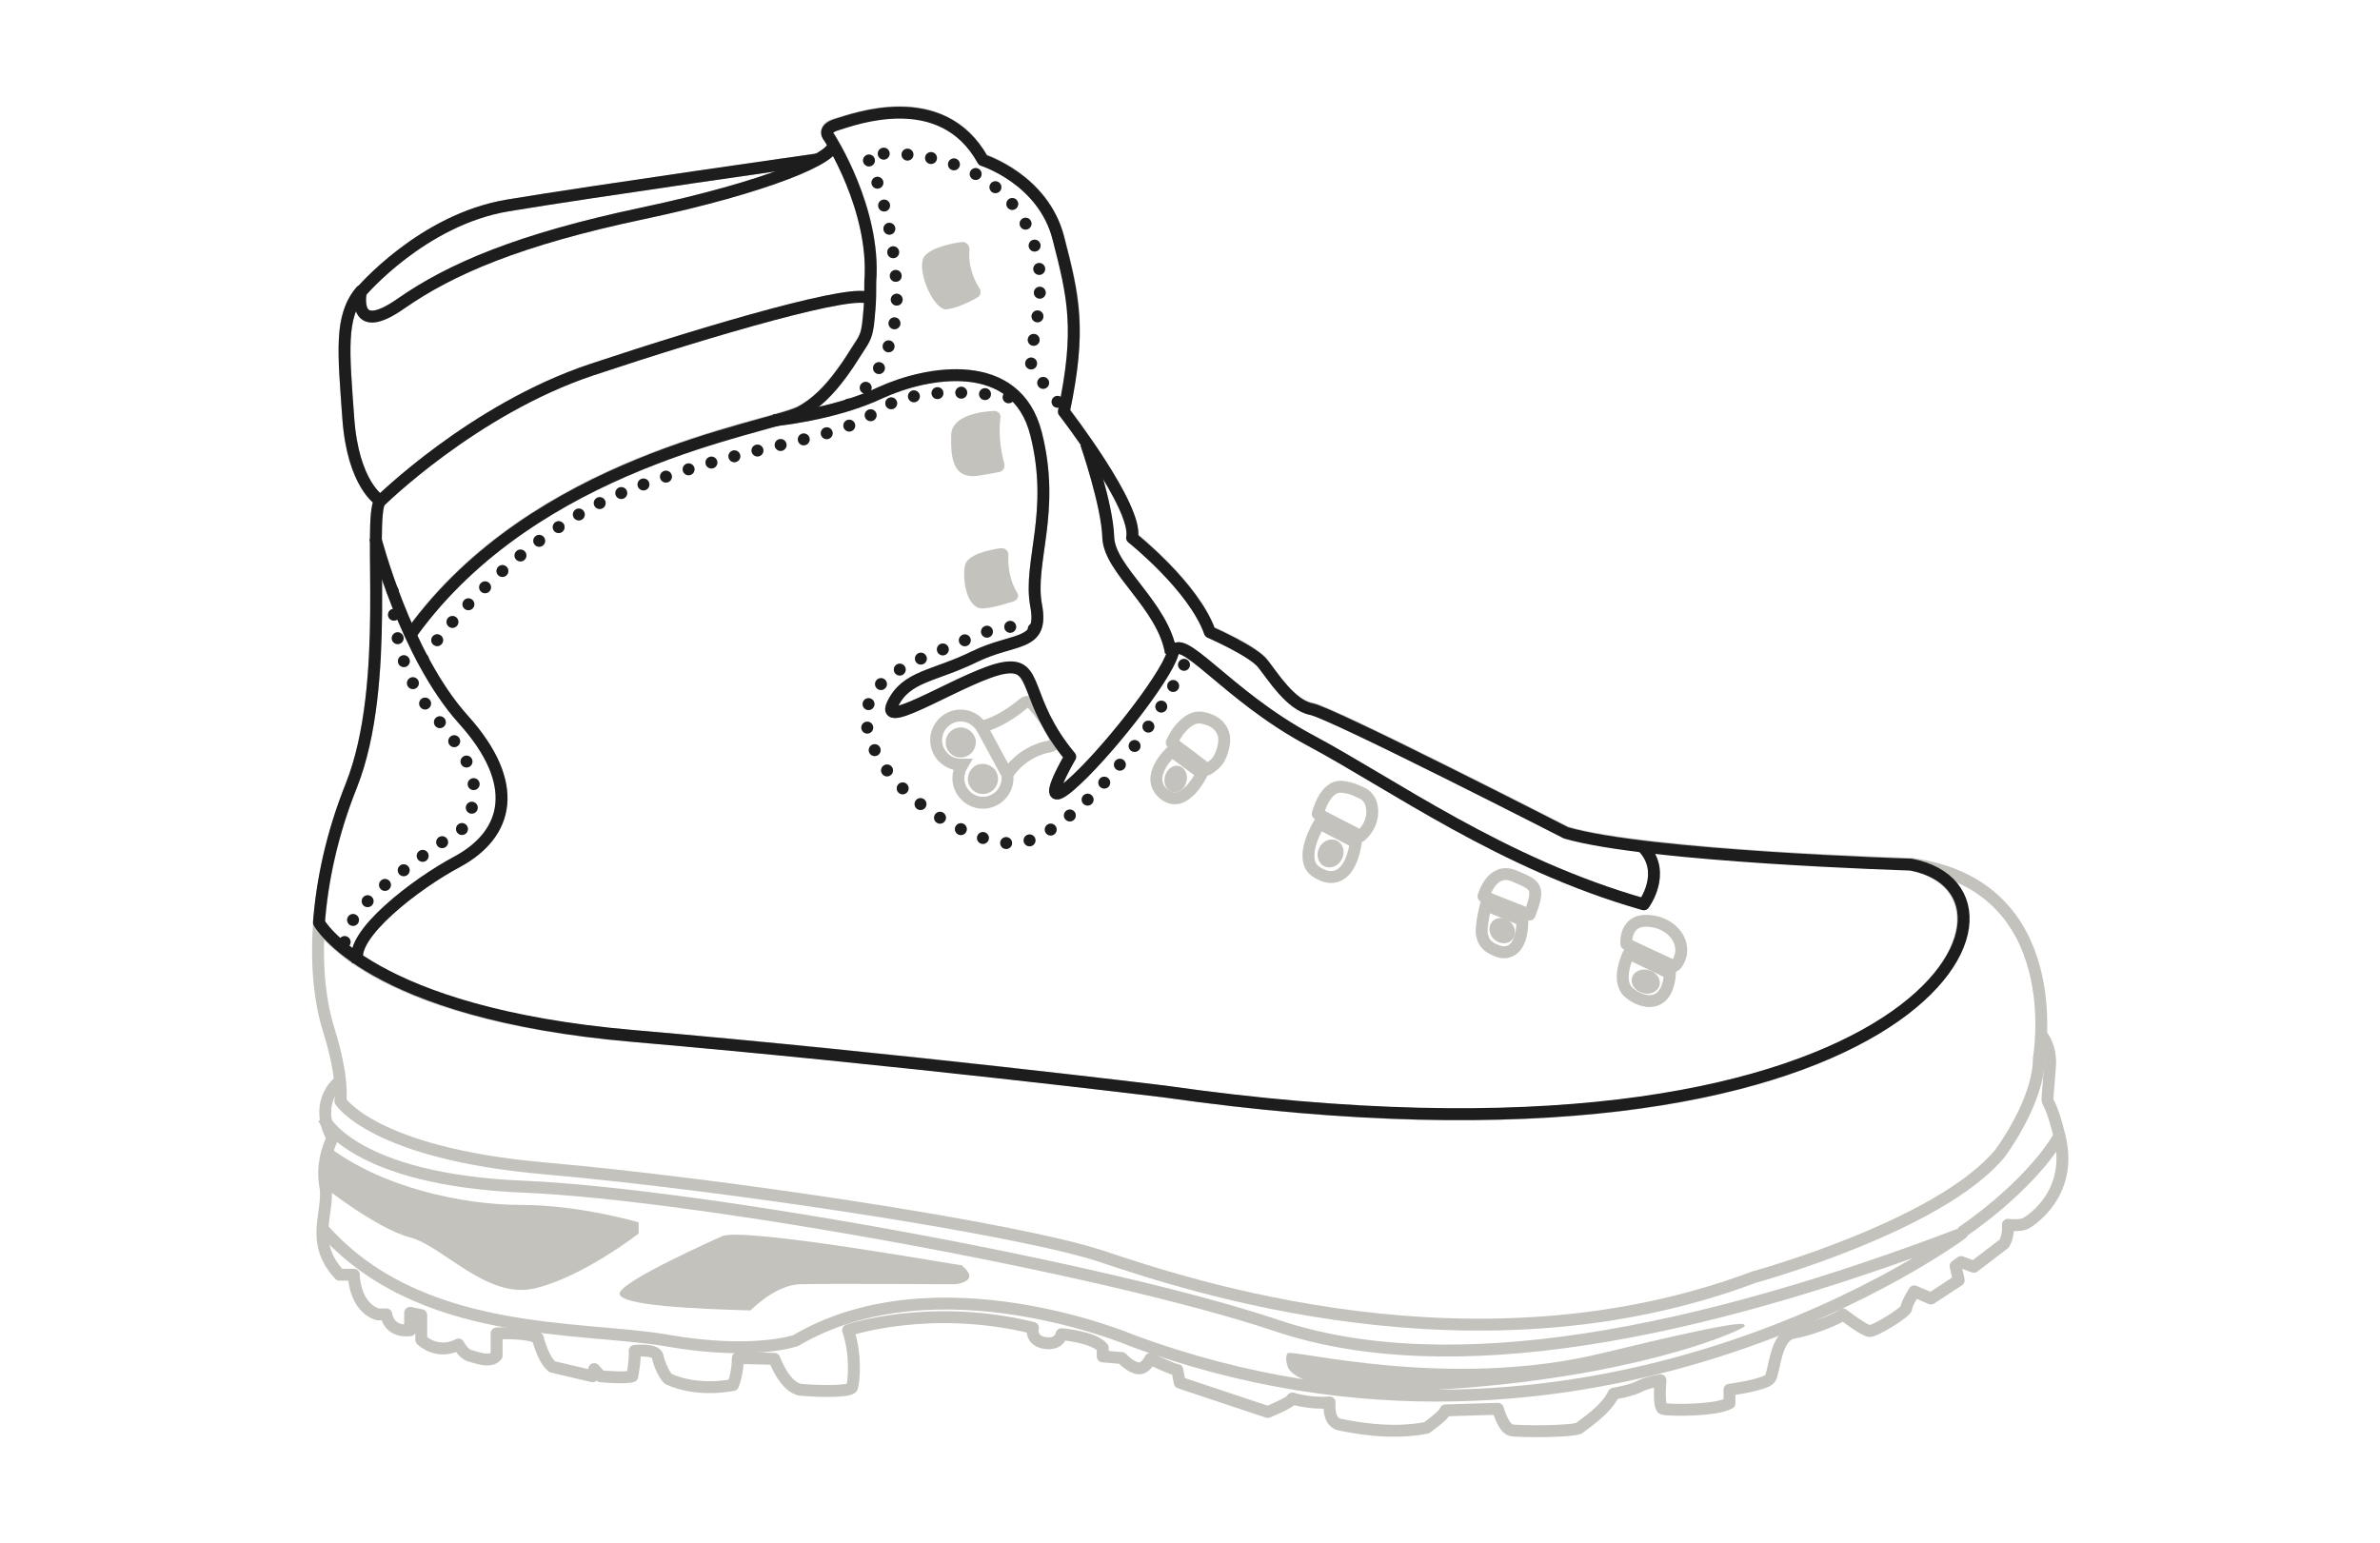 <?xml version="1.0" encoding="utf-8"?>
<!-- Generator: Adobe Illustrator 25.3.1, SVG Export Plug-In . SVG Version: 6.00 Build 0)  -->
<svg version="1.1" id="Layer_3" xmlns="http://www.w3.org/2000/svg" xmlns:xlink="http://www.w3.org/1999/xlink" x="0px" y="0px"
	 viewBox="0 0 300 194.5" style="enable-background:new 0 0 300 194.5;" xml:space="preserve">
<style type="text/css">
	.st0{fill:none;stroke:#C4C2BC;stroke-width:1.5;stroke-linejoin:round;}
	.st1{fill:none;stroke:#C4C2BC;stroke-width:1.5;stroke-miterlimit:10;}
	.st2{fill:none;stroke:#C4C2BC;stroke-width:1.5;stroke-linecap:round;stroke-linejoin:round;stroke-dasharray:0,3;}
	.st3{fill:#C4C2BC;}
	.st4{fill:none;stroke:#1D1D1D;stroke-width:1.5;stroke-linejoin:round;}
	.st5{fill:none;stroke:#1D1D1D;stroke-width:1.5;stroke-linecap:round;stroke-linejoin:round;stroke-dasharray:0,3;}
	.st6{display:none;}
	.st7{display:inline;fill:none;stroke:#1D1D1D;stroke-width:1.5;stroke-linecap:round;stroke-linejoin:round;}
	.st8{display:inline;fill:none;stroke:#1D1D1D;stroke-width:1.5;stroke-linejoin:round;}
	.st9{display:inline;fill:#1D1D1D;}
</style>
<g>
	<g>
		<path class="st0" d="M257.2,130.3c1.5,1.8,1.2,4.1,1.2,4.1c-0.5,7.4-0.6,1.6,1.2,8.8c1.8,7.1-3.5,10.6-4.2,11s-2.3,0.2-2.3,0.2
			c0.1,1.6-0.5,2.4-0.5,2.4l-3.8,2.9l-1.6-0.6l-0.7,0.5l0.4,1.8l-3.5,2.3l-2.1-0.9c0,0-1,1.6-1,2.1s-3.9,2.9-4.6,2.9
			c-0.7,0-3.4-2.1-3.4-2.1c-0.3,0.4-3.8,1.9-6.2,2.3c-2.4,0.4-2.4,5.1-3,5.8c-0.6,0.8-5.1,1.4-5.1,1.4v1.7c-1.9,1-7.8,0.9-8.4,0.7
			c-0.6-0.2-0.3-3.6-0.3-3.6s-1.8,0.3-2.7,0.8s-3.2,0.9-3.2,0.9c-0.9,2-3.7,3.8-4.3,4.3s-7.6,0.5-8.6,0.3s-1.7-2.7-1.7-2.7l-6.6,0.2
			c-0.1,0.6-2.4,2.2-2.4,2.2c-4.6,0.9-9.4-0.1-10.9-0.4c-1.6-0.3-1.3-2.8-1.3-2.8c-2.5,0.2-4.7-0.5-4.7-0.5
			c-0.1,0.5-3.1,1.7-3.1,1.7l-11.1-3.7l-0.3-1.6c-0.5,0-3.4-1.4-3.4-1.4s-0.6,1.3-1.5,1.2c-1-0.1-2.1-1.3-2.1-1.3L139,171v-1.1
			c-1.2-1.4-5.2-1.7-5.2-1.7s-0.2,1.4-2.1,1.1c-1.9-0.3-1.5-1.9-1.5-1.9c-13-3.2-23.3,0.3-23.3,0.3c1.1,3.2,0.7,6.6,0.5,7.2
			c-0.2,0.6-4.5,0.5-6.5,0.3c-2-0.3-3.3-3.9-3.3-3.9l-4.6-0.1c0,2-0.6,3.4-0.6,3.4c-4.9,0.9-8-0.7-8-0.7c-0.4,0-1.3-1.8-1.5-2.9
			c-0.2-1-2.9-0.7-2.9-0.7c0.1,1.1-0.3,3.2-0.3,3.2c-0.9,0.3-4,0-4,0l-0.8-0.9l-0.2,0.9l-5.1-1.2c-1.2-1-1.8-3.6-1.8-3.6
			c-1.2-0.8-5.2-0.6-5.2-0.6v2.8c-0.8,1-2.6,0.2-3.4,0c-0.8-0.2-1.4-1.4-1.4-1.4c-2.8,1.4-4.7-0.6-4.7-0.6v-3.1l-1.4-0.3v2.2
			c-2.8,0.3-3-2-3-2h-1.1c-3-1-3-5-3-5h-1.8c-3.9-4.2-1.2-7.9-1.8-11.2c-0.6-3.2,0.9-6,0.9-6c-2.3-4.3,0.5-6.8,0.5-6.8l0.6-0.6"/>
		<path class="st0" d="M40.8,141c0,0,3.6,7.7,25.2,8.6s73.1,10.2,94.9,17.5c21.9,7.4,53.1,1.1,86.4-11.6c0,0-46.8,34.9-104.6,13.5
			c0,0-24.6-10.5-42.4,0c0,0-5.3,1.9-16.2,0s-31.4-0.2-43.6-14.3"/>
		<path class="st1" d="M205.3,120.2c0,0-1.7,3.4,0,4.9s4.9,2.1,5.2-2.4L205.3,120.2z"/>
		<path class="st0" d="M208.2,120.5L205,119c0,0-0.3-3.2,2.9-2.9c1.3,0.1,2.6,0.7,3.4,1.8c0.5,0.7,0.7,1.5,0.6,2.3
			c-0.1,0.5-0.4,1.4-0.9,1.6L208.2,120.5z"/>
		<path class="st1" d="M187.3,114.1c0,0-0.7,2.6-0.5,3.7s0.7,1.6,2,2.1s3.1-0.1,3.1-3.9L187.3,114.1z"/>
		<path class="st0" d="M190,114.2l-3-1.2c0,0,1-3.7,3.8-2.6c2.8,1.2,3.4,1.3,2,4.9L190,114.2z"/>
		<g>
			<path class="st1" d="M166.3,103.8c0,0-2.8,4.5-0.4,6.1c2.4,1.6,4.4,0.3,5-3.7L166.3,103.8z"/>
			<path class="st0" d="M169,104.1l-2.9-1.5c0,0,0.9-3.7,3.1-3.4c1.2,0.1,2.1,0.6,2.7,0.9c0.5,0.3,0.9,0.9,1,1.5
				c0.2,0.9,0.1,2.5-1.4,3.8L169,104.1z"/>
		</g>
		<g>
			<path class="st1" d="M147.7,94.7c0,0-3.6,3.2-1,5.4c2.6,2.1,4.8-2.6,4.8-2.6L147.7,94.7z"/>
			<path class="st0" d="M154.2,94.2c-0.4,1.6-0.9,2.1-2,2.8l-2.1-1.6l-2.4-1.8c0,0,0.3-0.7,0.8-1.4c0.7-0.9,1.8-2,3.1-1.7
				c1,0.2,1.7,0.6,2.1,1.1C154.4,92.4,154.4,93.3,154.2,94.2z"/>
		</g>
		<path class="st1" d="M132.9,92.9c-0.7-1.7-2-3.3-2.7-4.1c-0.3-0.4-0.9-0.4-1.2-0.1c-3,2.5-5.2,2.9-5.3,2.9
			c-0.6-0.8-1.5-1.4-2.6-1.4c-1.7,0-3.1,1.4-3.1,3.1s1.4,3.1,3.1,3.1c0.1,0,0.2,0,0.2,0c-0.3,0.5-0.5,1.1-0.5,1.7
			c0,1.7,1.4,3.1,3.1,3.1s3.1-1.4,3.1-3.1c0-0.2,0-0.5,0-0.5c1.6-2.4,4-3.3,5.3-3.5C132.9,94,133.2,93.5,132.9,92.9z"/>
		<line class="st1" x1="123.7" y1="91.6" x2="127" y2="97.7"/>
		<path class="st0" d="M51.9,79.7C67.5,58.1,96.4,54,100.8,51.9c2.1-1,3.8-2.9,5.2-4.8c0.6-0.8,1.2-1.6,1.7-2.5
			c0.6-1,1.4-1.9,1.6-3.1c0.1-0.8,0.2-1.7,0.3-2.6c0.1-1.2,0.1-2.3,0.1-3.5c0.7-9.1-5.2-18.2-5.2-18.2s-1-1.1,1-1.6
			s13.1-4.9,18.4,4.5c0,0,7.5,2.4,9.5,9.8s2.9,11.5,0.7,21.9c0,0,9.3,12.2,8.6,15.9c0,0,7.8,6.2,9.8,11.9c0,0,5.5,2.4,6.7,4
			s3.5,5.3,6.1,5.7c2.6,0.5,32.1,15.6,32.1,15.6c10.2,3,43.5,4,43.5,4c20,2.7,16.1,24.5,16.1,24.5c0,5.5-4.9,12-4.9,12
			c-7.6,9.2-31,15.6-31,15.6c-35.1,13.2-71.4,1-82.2-2.6s-48.5-9.2-70.2-11.1c-21.7-1.9-25.8-8.5-25.8-8.5s0.5-2.7-1.5-9.1
			S39.2,112,44.3,99s2-33.3,3.6-35.9c0,0-3.4-1.9-4-10.4s-1.1-12.8,1.6-16c0,0-1.3,6,5,1.6S65.4,30.2,81,26.9s24.6-7.1,24-8.8"/>
		<path class="st0" d="M47.8,63.3c0,0,11.8-11.7,26.8-16.7c15-5,33.8-10.5,35-8.9"/>
		<path class="st0" d="M47.3,67.8c0,0,3.8,14.8,11.1,22.9s5.7,14.4-0.7,17.9c-5.3,2.8-13.7,9.3-12.6,12.6"/>
		<path class="st0" d="M45.5,36.8c0,0,7.7-9.1,18.5-10.9s39-5.8,39-5.8"/>
		<path class="st0" d="M97.5,53c0,0,7.6-0.7,13.5-3.5c5.9-2.7,17.1-4.7,19.6,5.2s-1,16.2,0,21.6c1,5.3-2.7,4-7.8,6.5
			s-8.6,2.4-10.3,6c-1.7,3.6,9.6-3.9,14.1-4.6c4.4-0.7,2.3,4,8.3,11.2c0,0-4.3,7.3,0,3.6s12-13.5,12.9-16.6
			c0.9-3.2,6.8,5.3,17.3,10.9s24.2,15.6,42.1,20.7c0,0,2.9-3.9,0-7.1"/>
		<path class="st0" d="M136.9,55.9c0,0,2.7,7.8,2.8,11.9c0.2,4.1,6.9,8.5,7.9,14.5"/>
		<path class="st2" d="M49.5,74.5c0,0-0.3,8.9,4.7,15s7.2,9.4,4.2,14.9c0,0-4.2,2.7-5.9,4.1c-2,1.6-9.5,6.3-9.1,11.4"/>
		<path class="st2" d="M53.3,83.1c0,0,10.6-15.5,26.4-21.5s25-5.7,30.9-9.8c5.9-4.1,17.7-1.5,17.7-1.5"/>
		<path class="st2" d="M130.3,79.3c0,0-2.7-1.3-8.4,1.3c-5.6,2.5-14.7,4.7-12.3,12.3c2.3,7.6,13.3,13.9,18.7,13.4
			c5.3-0.5,16-11.3,21.6-23.9"/>
		<path class="st2" d="M107,51c0,0,6.6-4.7,6-15s-3.8-16.5-3.8-16.5s12.8-1.7,19,7c6.3,8.6,0,18.8,2.3,20.8s3.5,4.6,3.5,4.6"/>
		<path class="st0" d="M240.8,109c18.8,3.7,0.6,42.2-94.1,28.6c0,0-33.5-4.2-67-7s-39.5-14.2-39.5-14.2"/>
		<path class="st0" d="M247.2,155.4c0,0,8.4-5.5,12.4-12.2"/>
		<path class="st3" d="M40.8,149.6c0,0,6.7,5.3,10.9,6.4s9.7,7.9,15.8,6.4s13-6.9,13-6.9v-1.4c0,0-7.4-2.2-14.8-2.2
			s-17.7-2.2-24.5-7.5"/>
		<path class="st3" d="M90.9,155.9c0,0-12.9,5.7-12.8,7.2s9.5,1.9,16.5,2.1c0,0,3.1-3.2,6.2-3.3s19.6,0,19.6,0s3.4-0.3,0.8-2.4
			C121.2,159.6,93,154.5,90.9,155.9z"/>
		<path class="st3" d="M162.3,172.2c0,0-0.4-1,0-1.6s20.3,4.7,39.6,0s18-3.7,18-3.4s-11.7,5.8-34.5,7.7S162.3,172.2,162.3,172.2z"/>
		<path class="st3" d="M122.2,31.4c0-0.5-0.4-0.9-0.9-0.9c-1.6,0.2-4.7,0.9-5,2.3c-0.5,2,1.5,6.3,3,6.2c1.1-0.1,2.9-0.9,3.9-1.5
			c0.4-0.2,0.5-0.7,0.3-1.1C122.9,35.5,122,33.7,122.2,31.4z"/>
		<path class="st3" d="M126.1,52.7c0.1-0.5-0.3-0.9-0.8-0.9c-1.8,0.1-5.3,0.6-5.4,3c-0.1,3.1,0.3,5.5,3.2,5.2
			c1.4-0.2,2.3-0.4,2.9-0.5c0.4-0.1,0.7-0.5,0.6-1C126.3,57.4,125.8,55.1,126.1,52.7z"/>
		<path class="st3" d="M127.1,69.9c0-0.5-0.4-0.8-0.9-0.8c-1.5,0.2-4.4,0.8-4.6,2.3c-0.3,2.1,0.4,5.5,2.4,5.3
			c1.3-0.1,2.8-0.6,3.8-0.9c0.5-0.2,0.7-0.7,0.4-1.1C127.7,73.9,127,72.3,127.1,69.9z"/>
		
			<ellipse transform="matrix(0.284 -0.959 0.959 0.284 29.945 287.419)" class="st3" cx="207.3" cy="123.7" rx="1.5" ry="1.8"/>
		<path class="st3" d="M210,122l-4.1-1.9c-0.2-0.1-0.2-0.3-0.2-0.4l0.2-0.5c0.1-0.2,0.3-0.2,0.4-0.2l4.1,1.9
			c0.2,0.1,0.2,0.3,0.2,0.4l-0.2,0.5C210.4,122,210.2,122,210,122z"/>
		
			<ellipse transform="matrix(0.663 -0.749 0.749 0.663 -24.082 181.272)" class="st3" cx="189.3" cy="117.4" rx="1.5" ry="1.7"/>
		<path class="st3" d="M191.7,115.5l-3.8-1.5c-0.2-0.1-0.2-0.2-0.2-0.4l0.2-0.4c0.1-0.2,0.2-0.2,0.4-0.2l3.8,1.5
			c0.2,0.1,0.2,0.2,0.2,0.4l-0.2,0.4C192,115.4,191.8,115.5,191.7,115.5z"/>
		<path class="st3" d="M170.7,105.6l-4-2.1c-0.2-0.1-0.2-0.3-0.1-0.4l0.2-0.4c0.1-0.2,0.3-0.2,0.4-0.1l4,2.1
			c0.2,0.1,0.2,0.3,0.1,0.4l-0.2,0.4C171,105.6,170.9,105.7,170.7,105.6z"/>
		
			<ellipse transform="matrix(0.456 -0.89 0.89 0.456 -4.516 207.777)" class="st3" cx="167.7" cy="107.6" rx="1.8" ry="1.6"/>
		<path class="st3" d="M151.3,97l-3.1-2.3c-0.1-0.1-0.2-0.3-0.1-0.4l0.2-0.3c0.1-0.1,0.3-0.2,0.4-0.1l3.1,2.3
			c0.1,0.1,0.2,0.3,0.1,0.4l-0.2,0.3C151.6,97,151.4,97.1,151.3,97z"/>
		
			<ellipse transform="matrix(0.25 -0.968 0.968 0.25 16.185 217.142)" class="st3" cx="148.2" cy="98.1" rx="1.7" ry="1.4"/>
		<path class="st3" d="M123,93.6c0,0.7-0.4,1.3-0.9,1.6c-0.3,0.2-0.7,0.3-1,0.3c-1.1,0-1.9-0.9-1.9-1.9c0-1.1,0.9-1.9,1.9-1.9
			c0.9,0,1.7,0.7,1.9,1.6C123,93.3,123,93.4,123,93.6z"/>
		<path class="st3" d="M125.8,98.2c0,1.1-0.9,1.9-1.9,1.9c-1.1,0-1.9-0.9-1.9-1.9s0.8-1.9,1.8-1.9h0.1c0.6,0,1.1,0.3,1.5,0.7
			C125.6,97.3,125.8,97.7,125.8,98.2z"/>
	</g>
	<g>
		<path class="st4" d="M47.8,63.3c0,0,11.8-11.7,26.8-16.7c15-5,33.8-10.5,35-8.9"/>
		<path class="st4" d="M47.3,67.8c0,0,3.8,14.8,11.1,22.9s5.7,14.4-0.7,17.9c-5.3,2.8-13.7,9.3-12.6,12.6"/>
		<path class="st4" d="M45.5,36.8c0,0,7.7-9.1,18.5-10.9s39-5.8,39-5.8"/>
		<path class="st4" d="M97.5,53c0,0,7.6-0.7,13.5-3.5c5.9-2.7,17.1-4.7,19.6,5.2s-1,16.2,0,21.6c1,5.3-2.7,4-7.8,6.5
			s-8.6,2.4-10.3,6c-1.7,3.6,9.6-3.9,14.1-4.6c4.4-0.7,2.3,4,8.3,11.2c0,0-4.3,7.3,0,3.6s12-13.5,12.9-16.6
			c0.9-3.2,6.8,5.3,17.3,10.9s24.2,15.6,42.1,20.7c0,0,2.9-3.9,0-7.1"/>
		<path class="st4" d="M136.9,55.9c0,0,2.7,7.8,2.8,11.9c0.2,4.1,6.9,8.5,7.9,14.5"/>
		<path class="st5" d="M49.5,74.5c0,0-0.3,8.9,4.7,15s7.2,9.4,4.2,14.9c0,0-4.2,2.7-5.9,4.1c-2,1.6-9.5,6.3-9.1,11.4"/>
		<path class="st5" d="M53.3,83.1c0,0,10.6-15.5,26.4-21.5s25-5.7,30.9-9.8c5.9-4.1,17.7-1.5,17.7-1.5"/>
		<path class="st5" d="M130.3,79.3c0,0-2.7-1.3-8.4,1.3c-5.6,2.5-14.7,4.7-12.3,12.3c2.3,7.6,13.3,13.9,18.7,13.4
			c5.3-0.5,16-11.3,21.6-23.9"/>
		<path class="st5" d="M107,51c0,0,6.6-4.7,6-15s-3.8-16.5-3.8-16.5s12.8-1.7,19,7c6.3,8.6,0,18.8,2.3,20.8s3.5,4.6,3.5,4.6"/>
		<path class="st4" d="M105,18.1c0.6,1.7-8.4,5.5-24,8.8s-24.2,7-30.5,11.4s-5-1.6-5-1.6c-2.7,3.2-2.2,7.6-1.6,16s4,10.4,4,10.4
			c-1.6,2.6,1.5,23-3.6,35.9c-2.5,6.2-3.7,12.1-4.1,17.3c0,0,6.2,11.4,39.6,14.3s67,7,67,7c94.7,13.5,112.9-25,94.1-28.6
			c0,0-33.2-1-43.5-4c0,0-29.5-15.1-32.1-15.6s-4.9-4.2-6.1-5.7c-1.2-1.6-6.7-4-6.7-4c-2-5.7-9.8-11.9-9.8-11.9
			c0.8-3.8-8.6-15.9-8.6-15.9c2.2-10.4,1.2-14.5-0.7-21.9s-9.5-9.8-9.5-9.8c-5.2-9.4-16.4-5.1-18.4-4.5s-1,1.6-1,1.6
			s5.9,9.1,5.2,18.2c0,1.2,0,2.4-0.1,3.5c-0.1,0.9-0.1,1.7-0.3,2.6c-0.2,1.2-1,2.1-1.6,3.1c-0.5,0.8-1.1,1.7-1.7,2.5
			c-1.4,1.9-3.1,3.7-5.2,4.8c-4.4,2.1-33.3,6.2-48.9,27.8"/>
	</g>
</g>
<g class="st6">
	<path class="st7" d="M240.8,108.9c18.8,3.7,0.6,42.2-94.1,28.6c0,0-33.5-4.2-67-7s-39.5-14.2-39.5-14.2v0.6
		c-0.3,5.3,0.2,9.7,1.2,12.9c2,6.3,1.5,9.1,1.5,9.1s4.1,6.6,25.8,8.5s59.4,7.5,70.2,11.1c10.8,3.6,47.1,15.8,82.2,2.6
		c0,0,23.4-6.3,31-15.6c0,0,4.9-6.5,4.9-12C256.9,133.4,260.8,111.7,240.8,108.9z"/>
</g>
<g class="st6">
	<path class="st8" d="M40.8,140.9c0,0,3.6,7.7,25.2,8.6s73.1,10.2,94.9,17.5c21.9,7.4,53.1,1.1,86.4-11.6"/>
	<path class="st9" d="M40.8,149.5c0,0,6.7,5.3,10.9,6.4s9.7,7.9,15.8,6.4s13-6.9,13-6.9V154c0,0-7.4-2.2-14.8-2.2
		s-17.7-2.2-24.5-7.5"/>
	<path class="st9" d="M90.9,155.8c0,0-12.9,5.7-12.8,7.2s9.5,1.9,16.5,2.1c0,0,3.1-3.2,6.2-3.3s19.6,0,19.6,0s3.4-0.3,0.8-2.4
		C121.2,159.5,93,154.4,90.9,155.8z"/>
	<path class="st9" d="M162.3,172.1c0,0-0.4-1,0-1.6s20.3,4.7,39.6,0s18-3.7,18-3.4s-11.7,5.8-34.5,7.7S162.3,172.1,162.3,172.1z"/>
	<path class="st7" d="M40.5,154.7c0.1-1.9,0.6-3.6,0.3-5.2c-0.6-3.2,0.9-6,0.9-6c-0.5-1-0.8-1.9-0.9-2.7l0,0c0,0,3.6,7.7,25.2,8.6
		s73.1,10.2,94.9,17.5c21.9,7.4,53.1,1.1,86.4-11.6c0,0-46.8,34.9-104.6,13.5c0,0-24.6-10.5-42.4,0c0,0-5.3,1.9-16.2,0
		s-31.4-0.2-43.6-14.3"/>
	<path class="st7" d="M247.2,155.3c0,0,8.4-5.5,12.4-12.2c-1.8-7.1-1.8-1.3-1.2-8.8c0,0,0.3-2.3-1.2-4.1V130
		c-0.1,2.1-0.3,3.4-0.3,3.4c0,5.5-4.9,12-4.9,12c-7.6,9.2-31,15.6-31,15.6c-35.1,13.2-71.4,1-82.2-2.6s-48.5-9.2-70.2-11.1
		c-21.7-1.9-25.8-8.5-25.8-8.5s0.1-0.7,0-2.2v-0.5l-0.6,0.6c0,0-1.6,1.5-1.3,4.1"/>
</g>
<g class="st6">
	<path class="st7" d="M259.6,143.1c-4,6.8-12.4,12.2-12.4,12.2s-46.8,34.9-104.6,13.5c0,0-24.6-10.5-42.4,0c0,0-5.3,1.9-16.2,0
		s-31.4-0.2-43.6-14.3c-0.1,1.9,0.1,4,2.1,6.2h1.8c0,0,0.1,4,3,5h1.1c0,0,0.1,2.3,3,2v-2.2l1.4,0.3v3.1c0,0,1.9,2,4.7,0.6
		c0,0,0.6,1.2,1.4,1.4s2.6,1,3.4,0v-2.8c0,0,4.1-0.2,5.2,0.6c0,0,0.6,2.6,1.8,3.6l5.1,1.2l0.2-0.9l0.8,0.9c0,0,3,0.3,4,0
		c0,0,0.4-2.1,0.3-3.2c0,0,2.8-0.3,2.9,0.7c0.2,1,1.1,2.9,1.5,2.9c0,0,3.2,1.6,8,0.7c0,0,0.6-1.3,0.6-3.4l4.6,0.1
		c0,0,1.3,3.6,3.3,3.9c2,0.3,6.3,0.3,6.5-0.3s0.6-4-0.5-7.2c0,0,10.3-3.5,23.3-0.3c0,0-0.4,1.6,1.5,1.9c1.9,0.3,2.1-1.1,2.1-1.1
		s4,0.3,5.2,1.7v1.1l2.4,0.2c0,0,1.1,1.2,2.1,1.3s1.5-1.2,1.5-1.2s2.9,1.4,3.4,1.4l0.3,1.6l11.1,3.7c0,0,3-1.2,3.1-1.7
		c0,0,2.2,0.7,4.7,0.5c0,0-0.3,2.5,1.3,2.8s6.3,1.3,10.9,0.4c0,0,2.3-1.7,2.4-2.2l6.6-0.2c0,0,0.8,2.5,1.7,2.7c1,0.2,8,0.2,8.6-0.3
		s3.4-2.3,4.3-4.3c0,0,2.3-0.4,3.2-0.9s2.7-0.8,2.7-0.8s-0.3,3.4,0.3,3.6c0.6,0.2,6.6,0.3,8.4-0.7v-1.6c0,0,4.6-0.7,5.1-1.4
		c0.6-0.8,0.6-5.4,3-5.8c2.4-0.4,5.9-1.9,6.2-2.3c0,0,2.7,2.1,3.4,2.1s4.6-2.4,4.6-2.9c0.1-0.5,1-2.1,1-2.1l2.1,0.9l3.5-2.3
		l-0.4-1.8l0.7-0.5l1.6,0.6l3.8-2.9c0,0,0.5-0.8,0.5-2.4c0,0,1.6,0.1,2.3-0.2C256.1,153.8,261.4,150.2,259.6,143.1z"/>
</g>
</svg>
